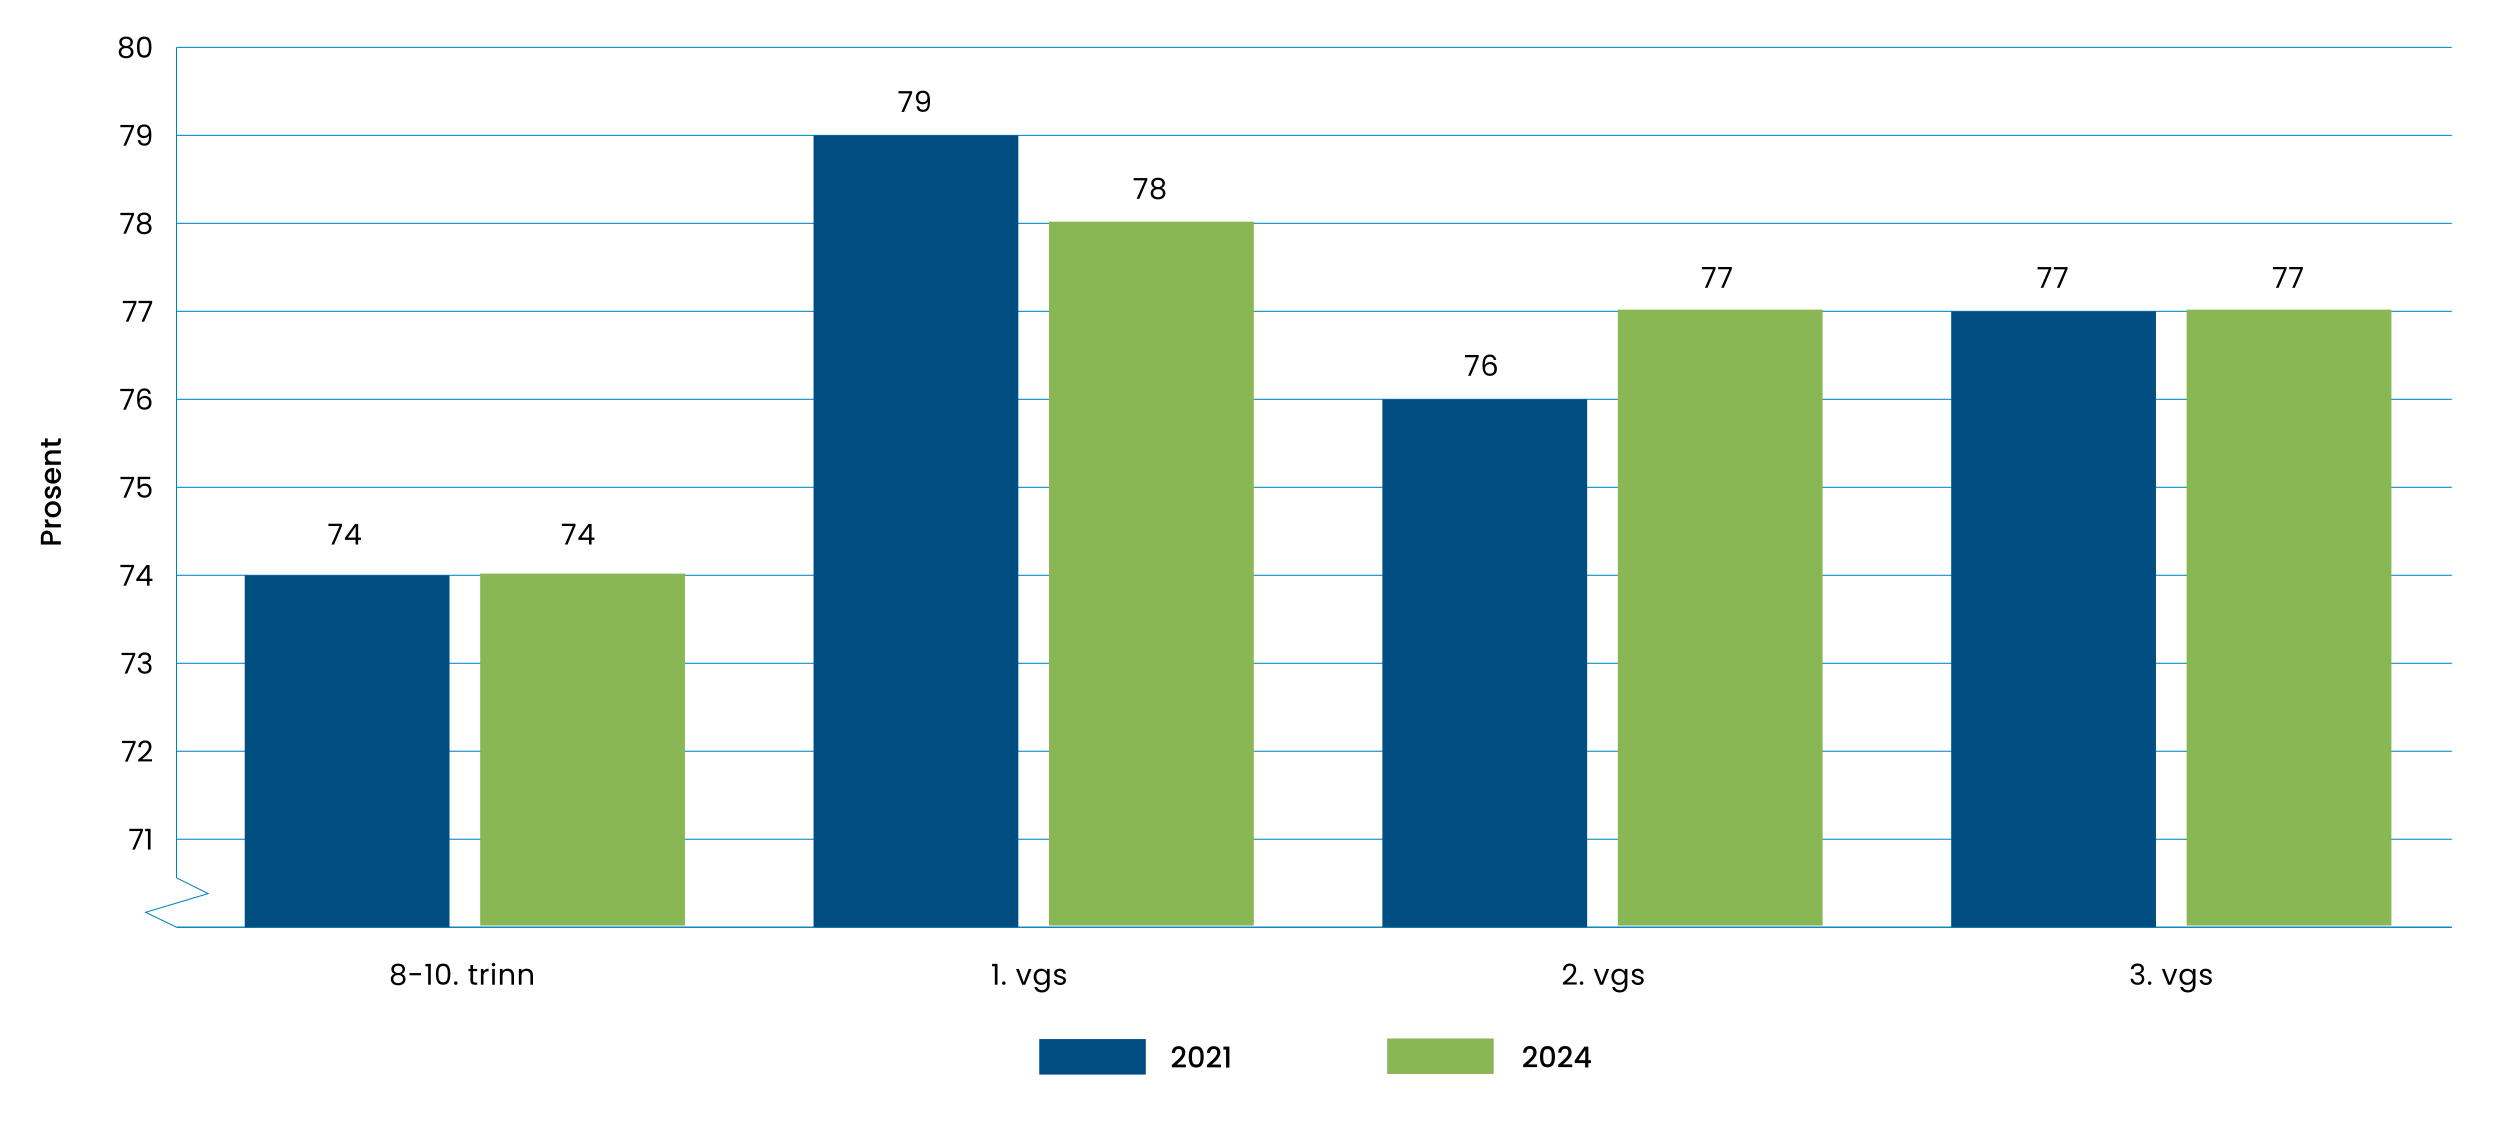 <?xml version="1.0" encoding="UTF-8"?>
<svg id="Layer_1" xmlns="http://www.w3.org/2000/svg" width="1396.67" height="626.51" version="1.1" viewBox="0 0 1396.67 626.51">
  <!-- Generator: Adobe Illustrator 29.8.1, SVG Export Plug-In . SVG Version: 2.1.1 Build 2)  -->
  <defs>
    <style>
      .st0 {
        fill: none;
        stroke: #0083bd;
        stroke-miterlimit: 10;
        stroke-width: .58px;
      }

      .st1 {
        fill: #89b754;
      }

      .st2 {
        fill: #004e81;
      }
    </style>
  </defs>
  <g>
    <path d="M191.1,293.72l-4.47,10.49h-1.48l4.54-10.35h-6.21v-1.26h7.63v1.11Z"/>
    <path d="M192.69,301.62v-1.11l5.65-7.82h1.75v7.66h1.61v1.27h-1.61v2.59h-1.45v-2.59h-5.95ZM198.71,294.22l-4.33,6.13h4.33v-6.13Z"/>
  </g>
  <g>
    <path d="M321.51,293.72l-4.47,10.49h-1.48l4.54-10.35h-6.21v-1.26h7.63v1.11Z"/>
    <path d="M323.1,301.62v-1.11l5.65-7.82h1.75v7.66h1.61v1.27h-1.61v2.59h-1.45v-2.59h-5.95ZM329.12,294.22l-4.33,6.13h4.33v-6.13Z"/>
  </g>
  <g>
    <path d="M640.95,100.59l-4.47,10.49h-1.48l4.54-10.35h-6.21v-1.26h7.63v1.11Z"/>
    <path d="M643.64,104c-.32-.45-.48-1-.48-1.64,0-.58.14-1.1.43-1.57s.72-.84,1.29-1.11c.57-.27,1.27-.41,2.08-.41s1.51.14,2.08.41c.57.27,1.01.64,1.3,1.11s.44.99.44,1.57c0,.62-.17,1.17-.5,1.63-.33.47-.79.81-1.37,1.04.67.2,1.19.56,1.58,1.07.39.51.59,1.12.59,1.84s-.17,1.31-.52,1.83c-.34.52-.83.92-1.46,1.21-.63.28-1.35.43-2.16.43s-1.53-.14-2.15-.43c-.62-.28-1.1-.69-1.44-1.21-.34-.52-.51-1.13-.51-1.83s.19-1.33.58-1.85c.39-.51.91-.87,1.58-1.06-.6-.24-1.06-.58-1.38-1.03ZM645.02,106.23c-.5.37-.76.93-.76,1.67,0,.69.24,1.24.73,1.66.49.42,1.14.63,1.97.63s1.48-.21,1.96-.63c.48-.42.72-.97.72-1.66s-.25-1.27-.74-1.65c-.49-.38-1.14-.57-1.95-.57s-1.44.18-1.95.55ZM648.74,101.02c-.43-.35-1.02-.53-1.77-.53s-1.33.18-1.75.53c-.43.35-.64.86-.64,1.53,0,.6.22,1.08.67,1.45.45.37,1.02.55,1.73.55s1.3-.19,1.75-.56.67-.86.67-1.46c0-.65-.21-1.16-.64-1.51Z"/>
  </g>
  <g>
    <path d="M958.42,150.28l-4.47,10.49h-1.48l4.54-10.35h-6.21v-1.26h7.63v1.11Z"/>
    <path d="M967.53,150.28l-4.47,10.49h-1.48l4.54-10.35h-6.21v-1.26h7.63v1.11Z"/>
  </g>
  <g>
    <path d="M1145.95,150.31l-4.47,10.49h-1.48l4.54-10.35h-6.21v-1.26h7.63v1.11Z"/>
    <path d="M1155.06,150.31l-4.47,10.49h-1.48l4.54-10.35h-6.21v-1.26h7.63v1.11Z"/>
  </g>
  <g>
    <path d="M1277.43,150.28l-4.47,10.49h-1.48l4.54-10.35h-6.21v-1.26h7.63v1.11Z"/>
    <path d="M1286.53,150.28l-4.47,10.49h-1.48l4.54-10.35h-6.21v-1.26h7.63v1.11Z"/>
  </g>
  <g>
    <path d="M826.09,199.46l-4.47,10.49h-1.48l4.54-10.35h-6.21v-1.26h7.63v1.11Z"/>
    <path d="M832.32,199.3c-.95,0-1.67.37-2.14,1.1-.47.74-.7,1.94-.69,3.63.25-.56.66-1,1.23-1.31.57-.32,1.21-.47,1.92-.47,1.1,0,1.99.34,2.65,1.03.66.69.99,1.64.99,2.85,0,.73-.14,1.38-.43,1.96s-.71,1.04-1.29,1.38c-.57.34-1.27.51-2.08.51-1.1,0-1.97-.25-2.59-.74s-1.06-1.17-1.3-2.04c-.25-.87-.37-1.94-.37-3.22,0-3.94,1.37-5.91,4.12-5.91,1.05,0,1.88.28,2.48.85.6.57.96,1.29,1.06,2.16h-1.35c-.24-1.19-.97-1.79-2.21-1.79ZM831.03,203.77c-.41.19-.74.47-.99.85s-.38.84-.38,1.39c0,.82.24,1.48.71,1.99.47.51,1.15.76,2.03.76.75,0,1.35-.23,1.79-.7s.67-1.1.67-1.89c0-.84-.21-1.49-.64-1.97-.43-.48-1.06-.72-1.88-.72-.46,0-.9.09-1.3.28Z"/>
  </g>
  <g>
    <path d="M509.56,52.03l-4.47,10.49h-1.48l4.54-10.35h-6.21v-1.26h7.63v1.11Z"/>
    <path d="M514.14,60.81c.39.33.92.5,1.58.5.89,0,1.55-.35,1.97-1.05s.62-1.87.6-3.52c-.23.48-.6.86-1.13,1.13-.53.27-1.11.41-1.75.41-.72,0-1.36-.15-1.92-.44-.56-.29-1-.73-1.33-1.3-.32-.57-.48-1.25-.48-2.06,0-1.15.33-2.07,1-2.78.67-.7,1.61-1.05,2.83-1.05,1.5,0,2.56.49,3.16,1.46.61.98.91,2.43.91,4.36,0,1.35-.12,2.47-.36,3.35-.24.88-.65,1.55-1.22,2.01-.57.46-1.36.69-2.36.69-1.09,0-1.95-.29-2.56-.88s-.96-1.34-1.05-2.25h1.35c.11.61.36,1.08.75,1.42ZM517.43,56.38c.46-.44.69-1.05.69-1.81,0-.8-.22-1.45-.68-1.95-.45-.49-1.08-.74-1.9-.74-.75,0-1.35.24-1.79.71s-.67,1.09-.67,1.87.22,1.41.66,1.88c.44.47,1.08.71,1.92.71.72,0,1.31-.22,1.77-.67Z"/>
  </g>
  <g>
    <path d="M27.75,296.8c.5.27.91.7,1.23,1.29s.47,1.35.47,2.27v2.03h4.54v1.83h-11.18v-3.86c0-.86.15-1.58.44-2.18.29-.59.69-1.04,1.2-1.33s1.07-.44,1.69-.44c.57,0,1.1.13,1.61.4ZM27.49,298.79c-.32-.34-.76-.52-1.34-.52-1.22,0-1.83.69-1.83,2.08v2.03h3.65v-2.03c0-.7-.16-1.22-.48-1.56Z"/>
    <path d="M25.37,291.74c-.25-.44-.38-.97-.38-1.58h1.9v.47c0,.72.18,1.26.55,1.63.36.37,1,.56,1.9.56h4.67v1.83h-8.87v-1.83h1.29c-.45-.27-.8-.62-1.05-1.07Z"/>
    <path d="M33.57,286.89c-.38.68-.92,1.21-1.61,1.59-.69.39-1.49.58-2.41.58s-1.7-.2-2.4-.6c-.7-.4-1.23-.94-1.61-1.62s-.56-1.45-.56-2.3.19-1.61.56-2.3.91-1.23,1.61-1.62c.7-.4,1.5-.6,2.4-.6s1.7.2,2.4.61c.7.41,1.24.96,1.62,1.67.38.7.57,1.48.57,2.33s-.19,1.59-.57,2.27ZM32.21,283.29c-.23-.41-.56-.75-1.01-1.01-.45-.26-1-.39-1.64-.39s-1.19.12-1.63.37c-.44.25-.78.57-1.01.98-.23.41-.34.85-.34,1.32s.11.91.34,1.31c.23.4.56.72,1.01.96.45.24.99.35,1.63.35.95,0,1.69-.24,2.21-.73.52-.49.78-1.1.78-1.84,0-.47-.11-.91-.34-1.33Z"/>
    <path d="M33.76,276.85c-.25.55-.6.99-1.03,1.31-.43.32-.92.49-1.46.52v-1.9c.38-.03.69-.21.94-.54.25-.33.38-.74.38-1.23s-.1-.91-.3-1.2c-.2-.28-.45-.43-.76-.43-.33,0-.58.16-.74.47-.16.32-.34.82-.53,1.5-.18.67-.36,1.21-.53,1.63-.17.42-.43.78-.79,1.09s-.82.46-1.4.46c-.47,0-.9-.14-1.3-.42s-.7-.68-.93-1.2c-.23-.52-.34-1.12-.34-1.79,0-1.01.25-1.82.76-2.44.51-.62,1.2-.95,2.08-.99v1.83c-.4.03-.71.19-.95.48-.24.29-.35.68-.35,1.17s.09.85.27,1.11c.18.26.42.39.72.39.24,0,.43-.08.6-.26.16-.17.29-.38.38-.63.09-.25.21-.61.35-1.09.17-.64.35-1.17.52-1.58.18-.41.44-.77.78-1.07.34-.3.8-.46,1.37-.47.5,0,.96.14,1.35.42.4.28.71.67.93,1.18.23.51.34,1.11.34,1.79s-.13,1.32-.38,1.87Z"/>
    <path d="M30.25,261.54v6.77c.71-.05,1.28-.32,1.71-.79.43-.47.64-1.05.64-1.74,0-.99-.41-1.68-1.24-2.09v-1.98c.81.27,1.48.75,2,1.46.52.7.78,1.57.78,2.61,0,.85-.19,1.61-.57,2.28-.38.67-.92,1.2-1.61,1.58-.69.38-1.49.57-2.41.57s-1.71-.18-2.41-.55-1.23-.89-1.6-1.56c-.38-.67-.56-1.44-.56-2.31s.18-1.58.55-2.24.88-1.16,1.54-1.53c.66-.37,1.42-.55,2.28-.55.33,0,.63.02.9.06ZM28.77,263.39c-.68.01-1.22.25-1.62.72s-.61,1.06-.61,1.75c0,.63.2,1.17.6,1.62.4.45.95.72,1.63.8v-4.91Z"/>
    <path d="M25.42,253.33c.29-.55.72-.98,1.29-1.29.57-.31,1.26-.47,2.06-.47h5.23v1.82h-4.96c-.79,0-1.4.2-1.83.6-.42.4-.64.94-.64,1.62s.21,1.23.64,1.63c.42.4,1.03.6,1.83.6h4.96v1.83h-8.87v-1.83h1.01c-.36-.3-.65-.68-.85-1.15-.2-.47-.31-.96-.31-1.49,0-.7.15-1.32.43-1.88Z"/>
    <path d="M26.63,247.09h4.91c.33,0,.57-.08.72-.23.14-.16.22-.42.22-.8v-1.13h1.53v1.45c0,.83-.19,1.46-.58,1.9-.39.44-1.01.66-1.88.66h-4.91v1.05h-1.5v-1.05h-2.2v-1.85h2.2v-2.16h1.5v2.16Z"/>
  </g>
  <line class="st0" x1="98.6" y1="518.02" x2="1369.72" y2="518.02"/>
  <g>
    <path d="M79.85,464.15l-4.47,10.49h-1.48l4.54-10.35h-6.21v-1.26h7.63v1.11Z"/>
    <path d="M81.09,464.35v-1.34h3.02v11.63h-1.48v-10.3h-1.54Z"/>
  </g>
  <g>
    <path d="M75.75,415l-4.47,10.49h-1.48l4.54-10.35h-6.21v-1.26h7.63v1.11Z"/>
    <path d="M80.4,421.62c.77-.7,1.42-1.44,1.96-2.2.53-.77.8-1.52.8-2.26,0-.7-.17-1.25-.51-1.65s-.88-.6-1.63-.6-1.3.23-1.7.68-.62,1.06-.65,1.83h-1.42c.04-1.2.41-2.13,1.09-2.78s1.57-.98,2.66-.98,1.98.31,2.63.92c.65.61.97,1.45.97,2.53,0,.89-.27,1.76-.8,2.6-.53.84-1.13,1.58-1.81,2.22-.68.64-1.54,1.38-2.59,2.23h5.54v1.22h-7.74v-1.05c1.36-1.09,2.43-1.99,3.2-2.7Z"/>
  </g>
  <g>
    <path d="M75.53,365.84l-4.47,10.49h-1.48l4.54-10.35h-6.21v-1.26h7.63v1.11Z"/>
    <path d="M78.26,365.31c.69-.56,1.58-.84,2.67-.84.73,0,1.36.13,1.89.39.53.26.93.62,1.21,1.07.27.45.41.96.41,1.53,0,.67-.19,1.24-.57,1.72-.38.48-.88.79-1.49.93v.08c.7.17,1.25.51,1.66,1.01.41.5.61,1.16.61,1.98,0,.61-.14,1.16-.42,1.65s-.7.87-1.25,1.15-1.23.42-2.01.42c-1.14,0-2.07-.3-2.8-.89s-1.14-1.44-1.22-2.53h1.42c.07.64.34,1.17.79,1.58.45.41,1.05.61,1.8.61s1.32-.2,1.71-.59c.39-.39.59-.9.59-1.52,0-.8-.27-1.38-.8-1.74-.54-.35-1.35-.53-2.43-.53h-.37v-1.22h.39c.99-.01,1.73-.17,2.24-.49s.76-.81.76-1.47c0-.57-.19-1.02-.56-1.37-.37-.34-.9-.51-1.58-.51s-1.2.17-1.61.51c-.41.34-.65.8-.72,1.38h-1.43c.08-.99.46-1.76,1.14-2.32Z"/>
  </g>
  <g>
    <path d="M74.88,316.69l-4.47,10.49h-1.48l4.54-10.35h-6.21v-1.26h7.63v1.11Z"/>
    <path d="M76.15,324.59v-1.11l5.65-7.82h1.75v7.66h1.61v1.27h-1.61v2.59h-1.45v-2.59h-5.95ZM82.17,317.19l-4.33,6.13h4.33v-6.13Z"/>
  </g>
  <g>
    <path d="M74.9,267.53l-4.47,10.49h-1.48l4.54-10.35h-6.21v-1.26h7.63v1.11Z"/>
    <path d="M83.94,267.66h-5.65v3.67c.25-.34.61-.62,1.09-.84.48-.22,1-.33,1.56-.33.89,0,1.61.18,2.17.55.56.37.96.85,1.2,1.43s.36,1.2.36,1.86c0,.77-.14,1.46-.43,2.08-.29.61-.73,1.09-1.33,1.45-.6.35-1.33.53-2.21.53-1.13,0-2.04-.29-2.74-.87s-1.12-1.35-1.27-2.32h1.43c.14.61.43,1.09.89,1.43.45.34,1.02.51,1.71.51.85,0,1.49-.25,1.91-.76.43-.51.64-1.18.64-2.02s-.21-1.48-.64-1.94c-.43-.46-1.06-.68-1.9-.68-.57,0-1.06.14-1.49.41-.42.27-.73.65-.93,1.12h-1.38v-6.56h7v1.29Z"/>
  </g>
  <g>
    <path d="M74.79,218.37l-4.47,10.49h-1.48l4.54-10.35h-6.21v-1.26h7.63v1.11Z"/>
    <path d="M80.69,218.21c-.96,0-1.67.37-2.14,1.1-.47.74-.7,1.94-.69,3.63.25-.56.66-1,1.23-1.31.57-.32,1.21-.47,1.92-.47,1.1,0,1.99.34,2.65,1.03.66.69.99,1.64.99,2.85,0,.73-.14,1.38-.43,1.96s-.71,1.04-1.29,1.38c-.57.34-1.27.51-2.08.51-1.1,0-1.97-.25-2.59-.74-.62-.49-1.06-1.17-1.3-2.04-.25-.87-.37-1.94-.37-3.22,0-3.94,1.37-5.91,4.12-5.91,1.05,0,1.88.28,2.48.85.6.57.95,1.29,1.06,2.16h-1.35c-.24-1.19-.97-1.79-2.2-1.79ZM79.4,222.68c-.41.19-.74.47-.99.85-.25.38-.38.84-.38,1.39,0,.82.24,1.48.71,1.99.47.51,1.15.76,2.03.76.75,0,1.35-.23,1.79-.7.44-.47.67-1.1.67-1.89,0-.84-.21-1.49-.64-1.97s-1.06-.72-1.88-.72c-.46,0-.9.09-1.3.28Z"/>
  </g>
  <g>
    <path d="M76.22,169.22l-4.47,10.49h-1.48l4.54-10.35h-6.21v-1.26h7.63v1.11Z"/>
    <path d="M85,169.22l-4.47,10.49h-1.48l4.54-10.35h-6.21v-1.26h7.63v1.11Z"/>
  </g>
  <g>
    <path d="M74.85,120.06l-4.47,10.49h-1.48l4.54-10.35h-6.21v-1.26h7.63v1.11Z"/>
    <path d="M77.22,123.47c-.32-.45-.48-1-.48-1.64,0-.58.15-1.1.43-1.57s.72-.84,1.3-1.11c.57-.27,1.27-.41,2.08-.41s1.51.14,2.08.41c.57.27,1.01.64,1.3,1.11.29.47.44.99.44,1.57,0,.62-.17,1.17-.5,1.63-.33.47-.79.81-1.37,1.04.66.2,1.19.56,1.58,1.07.39.51.59,1.12.59,1.84s-.17,1.31-.51,1.83c-.34.52-.83.92-1.46,1.21-.63.28-1.35.43-2.16.43s-1.53-.14-2.15-.43c-.62-.28-1.1-.69-1.44-1.21-.34-.52-.52-1.13-.52-1.83s.19-1.33.58-1.85c.39-.51.91-.87,1.58-1.06-.6-.24-1.06-.58-1.38-1.03ZM78.6,125.7c-.5.37-.76.93-.76,1.67,0,.69.24,1.24.73,1.66.49.42,1.15.63,1.97.63s1.48-.21,1.96-.63c.48-.42.72-.97.72-1.66s-.25-1.27-.74-1.65c-.49-.38-1.14-.57-1.95-.57s-1.44.18-1.95.55ZM82.32,120.5c-.43-.35-1.02-.53-1.77-.53s-1.32.18-1.75.53c-.43.35-.64.86-.64,1.53,0,.6.22,1.08.67,1.45.44.37,1.02.55,1.73.55s1.3-.19,1.75-.56c.44-.37.67-.86.67-1.46,0-.65-.21-1.16-.64-1.51Z"/>
  </g>
  <g>
    <path d="M74.87,70.91l-4.47,10.49h-1.48l4.54-10.35h-6.21v-1.26h7.63v1.11Z"/>
    <path d="M79.12,79.69c.39.33.92.5,1.58.5.89,0,1.55-.35,1.97-1.05.42-.7.62-1.87.6-3.52-.23.48-.6.86-1.13,1.13-.53.27-1.11.41-1.75.41-.72,0-1.36-.15-1.92-.44-.56-.29-1.01-.73-1.33-1.3-.32-.57-.48-1.25-.48-2.06,0-1.15.33-2.07,1-2.78.67-.7,1.61-1.05,2.83-1.05,1.5,0,2.56.49,3.16,1.46.61.98.91,2.43.91,4.36,0,1.35-.12,2.47-.36,3.35-.24.88-.65,1.55-1.22,2.01-.57.46-1.36.69-2.36.69-1.09,0-1.95-.29-2.56-.88-.61-.59-.96-1.34-1.05-2.25h1.35c.11.61.36,1.08.75,1.42ZM82.41,75.26c.46-.44.69-1.05.69-1.81,0-.8-.23-1.45-.68-1.95-.45-.49-1.08-.74-1.9-.74-.75,0-1.35.24-1.79.71-.45.47-.67,1.09-.67,1.87s.22,1.41.66,1.88c.44.47,1.08.71,1.91.71.72,0,1.31-.22,1.77-.67Z"/>
  </g>
  <g>
    <path d="M67.11,25.16c-.32-.45-.48-1-.48-1.64,0-.58.15-1.1.43-1.57.29-.47.72-.84,1.3-1.11.57-.27,1.27-.41,2.08-.41s1.51.14,2.08.41c.57.27,1.01.64,1.3,1.11.29.47.44.99.44,1.57,0,.62-.17,1.17-.5,1.63-.33.47-.79.81-1.37,1.04.66.2,1.19.56,1.58,1.07.39.51.59,1.12.59,1.84s-.17,1.31-.51,1.83c-.34.52-.83.92-1.46,1.21-.63.28-1.35.43-2.16.43s-1.53-.14-2.15-.43c-.62-.28-1.1-.69-1.44-1.21-.34-.52-.52-1.13-.52-1.83s.19-1.34.58-1.85c.39-.52.91-.87,1.58-1.06-.6-.24-1.06-.58-1.38-1.03ZM68.49,27.39c-.5.37-.76.92-.76,1.67,0,.69.24,1.24.73,1.66.49.42,1.15.63,1.97.63s1.48-.21,1.96-.63c.48-.42.72-.97.72-1.66s-.25-1.27-.74-1.65c-.49-.38-1.14-.57-1.95-.57s-1.44.19-1.95.56ZM72.21,22.18c-.43-.35-1.02-.53-1.77-.53s-1.32.18-1.75.53-.64.86-.64,1.53c0,.6.22,1.08.67,1.45.44.36,1.02.55,1.73.55s1.3-.19,1.75-.56c.44-.37.67-.86.67-1.46,0-.65-.21-1.16-.64-1.51Z"/>
    <path d="M77.42,21.98c.6-1.03,1.65-1.55,3.15-1.55s2.54.52,3.14,1.55c.6,1.04.9,2.48.9,4.32s-.3,3.34-.9,4.38-1.65,1.56-3.14,1.56-2.55-.52-3.15-1.56c-.6-1.04-.9-2.5-.9-4.38s.3-3.28.9-4.32ZM82.98,23.93c-.12-.65-.38-1.17-.76-1.57s-.93-.6-1.65-.6-1.28.2-1.67.6c-.38.4-.63.92-.76,1.57-.12.65-.19,1.44-.19,2.37s.06,1.78.19,2.43c.12.65.38,1.18.76,1.58.38.4.94.6,1.67.6s1.27-.2,1.65-.6.63-.92.76-1.58c.12-.65.19-1.46.19-2.43s-.06-1.72-.19-2.37Z"/>
  </g>
  <line class="st0" x1="98.6" y1="490.43" x2="98.6" y2="26.46"/>
  <line class="st0" x1="98.6" y1="518.02" x2="1369.72" y2="518.02"/>
  <line class="st0" x1="98.6" y1="468.86" x2="1369.72" y2="468.86"/>
  <line class="st0" x1="98.6" y1="419.7" x2="1369.72" y2="419.7"/>
  <line class="st0" x1="98.6" y1="370.55" x2="1369.72" y2="370.55"/>
  <line class="st0" x1="98.6" y1="321.39" x2="1369.72" y2="321.39"/>
  <line class="st0" x1="98.6" y1="272.24" x2="1369.72" y2="272.24"/>
  <line class="st0" x1="98.6" y1="223.08" x2="1369.72" y2="223.08"/>
  <line class="st0" x1="98.6" y1="173.93" x2="1369.72" y2="173.93"/>
  <line class="st0" x1="98.6" y1="124.77" x2="1369.72" y2="124.77"/>
  <line class="st0" x1="98.6" y1="75.62" x2="1369.72" y2="75.62"/>
  <line class="st0" x1="98.6" y1="26.46" x2="1369.72" y2="26.46"/>
  <rect class="st1" x="268.26" y="320.46" width="114.4" height="196.62"/>
  <rect class="st1" x="586.05" y="123.84" width="114.4" height="393.25"/>
  <rect class="st1" x="903.83" y="172.99" width="114.4" height="344.09"/>
  <rect class="st1" x="1221.61" y="172.99" width="114.4" height="344.09"/>
  <rect class="st2" x="136.73" y="321.39" width="114.4" height="196.62"/>
  <rect class="st2" x="454.51" y="75.62" width="114.4" height="442.4"/>
  <rect class="st2" x="772.29" y="223.08" width="114.4" height="294.93"/>
  <rect class="st2" x="1090.07" y="173.93" width="114.4" height="344.09"/>
  <rect class="st1" x="774.96" y="580.16" width="59.52" height="19.84"/>
  <rect class="st2" x="580.6" y="580.49" width="59.52" height="19.84"/>
  <g>
    <path d="M852.08,593.84c1.03-.89,1.84-1.62,2.44-2.2.59-.57,1.09-1.17,1.49-1.79.4-.62.6-1.24.6-1.87s-.15-1.15-.46-1.51-.79-.55-1.44-.55-1.12.2-1.47.6c-.35.4-.53.94-.56,1.62h-1.77c.03-1.22.4-2.16,1.1-2.81.7-.65,1.6-.97,2.68-.97,1.17,0,2.08.32,2.74.97.66.64.99,1.5.99,2.57,0,.77-.2,1.52-.59,2.23-.39.71-.86,1.35-1.4,1.92-.54.56-1.23,1.21-2.07,1.96l-.72.64h5.1v1.53h-7.82v-1.33l1.16-1Z"/>
    <path d="M861.29,585.96c.63-1.05,1.71-1.57,3.24-1.57s2.61.52,3.24,1.57c.63,1.05.94,2.5.94,4.35s-.31,3.34-.94,4.4c-.63,1.06-1.71,1.58-3.24,1.58s-2.62-.53-3.24-1.58c-.63-1.06-.94-2.52-.94-4.4s.31-3.31.94-4.35ZM866.74,588.11c-.11-.6-.34-1.09-.68-1.47-.34-.38-.85-.57-1.53-.57s-1.19.19-1.53.57c-.34.38-.57.87-.68,1.47-.11.6-.17,1.34-.17,2.21s.05,1.66.16,2.27c.11.61.33,1.1.68,1.48.35.38.86.56,1.54.56s1.19-.19,1.54-.56c.35-.38.58-.87.68-1.48s.16-1.37.16-2.27-.06-1.6-.17-2.21Z"/>
    <path d="M871.68,593.84c1.03-.89,1.84-1.62,2.44-2.2.59-.57,1.09-1.17,1.49-1.79.4-.62.6-1.24.6-1.87s-.15-1.15-.46-1.51-.79-.55-1.44-.55-1.12.2-1.47.6c-.35.4-.53.94-.56,1.62h-1.77c.03-1.22.4-2.16,1.1-2.81.7-.65,1.6-.97,2.68-.97,1.17,0,2.08.32,2.74.97.66.64.99,1.5.99,2.57,0,.77-.2,1.52-.59,2.23-.39.71-.86,1.35-1.4,1.92-.54.56-1.23,1.21-2.07,1.96l-.72.64h5.1v1.53h-7.82v-1.33l1.16-1Z"/>
    <path d="M879.72,593.89v-1.38l5.41-7.76h2.22v7.55h1.5v1.59h-1.5v2.45h-1.8v-2.45h-5.82ZM885.63,586.61l-3.8,5.68h3.8v-5.68Z"/>
  </g>
  <g>
    <path d="M655.84,593.93c1.03-.89,1.84-1.62,2.44-2.2.59-.57,1.09-1.17,1.49-1.79.4-.62.6-1.24.6-1.87s-.15-1.15-.46-1.51-.79-.55-1.44-.55-1.12.2-1.47.6c-.35.4-.53.94-.56,1.62h-1.77c.03-1.22.4-2.16,1.1-2.81.7-.65,1.6-.97,2.68-.97,1.17,0,2.08.32,2.74.97.66.64.99,1.5.99,2.57,0,.77-.2,1.52-.59,2.23-.39.71-.86,1.35-1.4,1.92-.54.56-1.23,1.21-2.07,1.96l-.72.64h5.1v1.53h-7.82v-1.33l1.16-1Z"/>
    <path d="M665.05,586.06c.63-1.05,1.71-1.57,3.24-1.57s2.61.52,3.24,1.57c.63,1.05.94,2.5.94,4.35s-.31,3.34-.94,4.4c-.63,1.06-1.71,1.58-3.24,1.58s-2.62-.53-3.24-1.58c-.63-1.06-.94-2.52-.94-4.4s.31-3.31.94-4.35ZM670.51,588.2c-.11-.6-.34-1.09-.68-1.47-.34-.38-.85-.57-1.53-.57s-1.19.19-1.53.57c-.34.38-.57.87-.68,1.47-.11.6-.17,1.34-.17,2.21s.05,1.66.16,2.27c.11.61.33,1.1.68,1.48.35.38.86.56,1.54.56s1.19-.19,1.54-.56c.35-.38.58-.87.68-1.48s.16-1.37.16-2.27-.06-1.6-.17-2.21Z"/>
    <path d="M675.44,593.93c1.03-.89,1.84-1.62,2.44-2.2.59-.57,1.09-1.17,1.49-1.79.4-.62.6-1.24.6-1.87s-.15-1.15-.46-1.51-.79-.55-1.44-.55-1.12.2-1.47.6c-.35.4-.53.94-.56,1.62h-1.77c.03-1.22.4-2.16,1.1-2.81.7-.65,1.6-.97,2.68-.97,1.17,0,2.08.32,2.74.97.66.64.99,1.5.99,2.57,0,.77-.2,1.52-.59,2.23-.39.71-.86,1.35-1.4,1.92-.54.56-1.23,1.21-2.07,1.96l-.72.64h5.1v1.53h-7.82v-1.33l1.16-1Z"/>
    <path d="M683.47,586.37v-1.67h3.35v11.73h-1.85v-10.06h-1.5Z"/>
  </g>
  <g>
    <path d="M219.11,543.06c-.32-.45-.48-1-.48-1.64,0-.58.15-1.1.43-1.57s.72-.84,1.3-1.11c.57-.27,1.27-.41,2.08-.41s1.51.14,2.08.41c.57.27,1.01.64,1.3,1.11.29.47.44.99.44,1.57,0,.62-.17,1.17-.5,1.63-.33.47-.79.81-1.37,1.04.66.2,1.19.56,1.58,1.07.39.51.59,1.12.59,1.84s-.17,1.31-.51,1.83c-.34.52-.83.92-1.46,1.21-.63.28-1.35.43-2.16.43s-1.53-.14-2.15-.43c-.62-.28-1.1-.69-1.44-1.21-.34-.52-.52-1.13-.52-1.83s.19-1.33.58-1.85c.39-.51.91-.87,1.58-1.06-.6-.24-1.06-.58-1.38-1.03ZM220.5,545.28c-.5.37-.76.93-.76,1.67,0,.69.24,1.24.73,1.66.49.42,1.15.63,1.97.63s1.48-.21,1.96-.63c.48-.42.72-.97.72-1.66s-.25-1.27-.74-1.65c-.49-.38-1.14-.57-1.95-.57s-1.44.18-1.95.55ZM224.21,540.08c-.43-.35-1.02-.53-1.77-.53s-1.32.18-1.75.53c-.43.35-.64.86-.64,1.53,0,.6.22,1.08.67,1.45.44.37,1.02.55,1.73.55s1.3-.19,1.75-.56c.44-.37.67-.86.67-1.46,0-.65-.21-1.16-.64-1.51Z"/>
    <path d="M235.2,543.62v1.24h-6.42v-1.24h6.42Z"/>
    <path d="M237.65,539.84v-1.34h3.02v11.63h-1.48v-10.3h-1.54Z"/>
    <path d="M244.41,539.88c.6-1.04,1.65-1.55,3.15-1.55s2.54.52,3.14,1.55.9,2.48.9,4.32-.3,3.34-.9,4.38c-.6,1.04-1.65,1.56-3.14,1.56s-2.55-.52-3.15-1.56c-.6-1.04-.9-2.5-.9-4.38s.3-3.29.9-4.32ZM249.97,541.82c-.12-.65-.38-1.17-.76-1.57-.38-.4-.93-.59-1.65-.59s-1.28.2-1.67.59c-.38.4-.63.92-.76,1.57-.12.65-.19,1.44-.19,2.37s.06,1.78.19,2.43c.12.65.38,1.18.76,1.58.38.4.94.59,1.67.59s1.27-.2,1.65-.59.63-.92.76-1.58c.12-.65.19-1.46.19-2.43s-.06-1.72-.19-2.37Z"/>
    <path d="M253.93,549.94c-.19-.19-.29-.43-.29-.71s.1-.51.29-.71c.19-.19.43-.29.71-.29s.5.1.68.29c.19.19.28.43.28.71s-.09.52-.28.71c-.19.19-.42.29-.68.29s-.51-.1-.71-.29Z"/>
    <path d="M264.28,542.52v5.2c0,.43.09.73.27.91.18.18.5.27.95.27h1.08v1.24h-1.32c-.81,0-1.43-.19-1.83-.56-.41-.38-.61-.99-.61-1.85v-5.2h-1.14v-1.21h1.14v-2.22h1.46v2.22h2.3v1.21h-2.3Z"/>
    <path d="M271.22,541.57c.48-.28,1.06-.42,1.75-.42v1.51h-.39c-1.64,0-2.46.89-2.46,2.67v4.79h-1.46v-8.82h1.46v1.43c.26-.5.62-.9,1.1-1.17Z"/>
    <path d="M275.03,539.6c-.19-.19-.29-.43-.29-.71s.1-.51.29-.71c.19-.19.43-.29.71-.29s.5.1.68.29c.19.19.28.43.28.71s-.09.51-.28.71c-.19.19-.42.29-.68.29s-.51-.1-.71-.29ZM276.44,541.32v8.82h-1.46v-8.82h1.46Z"/>
    <path d="M286.16,542.13c.67.65,1,1.58,1,2.81v5.2h-1.45v-4.99c0-.88-.22-1.55-.66-2.02-.44-.47-1.04-.7-1.8-.7s-1.39.24-1.84.72c-.46.48-.68,1.19-.68,2.11v4.88h-1.46v-8.82h1.46v1.25c.29-.45.68-.8,1.18-1.05.5-.25,1.05-.37,1.65-.37,1.07,0,1.94.32,2.61.97Z"/>
    <path d="M296.76,542.13c.67.65,1,1.58,1,2.81v5.2h-1.45v-4.99c0-.88-.22-1.55-.66-2.02-.44-.47-1.04-.7-1.8-.7s-1.39.24-1.84.72c-.46.48-.68,1.19-.68,2.11v4.88h-1.46v-8.82h1.46v1.25c.29-.45.68-.8,1.18-1.05.5-.25,1.05-.37,1.65-.37,1.07,0,1.94.32,2.61.97Z"/>
  </g>
  <g>
    <path d="M554.24,539.84v-1.34h3.03v11.63h-1.48v-10.3h-1.54Z"/>
    <path d="M560.1,549.94c-.19-.19-.29-.43-.29-.71s.1-.51.29-.71.43-.29.71-.29.5.1.68.29c.19.19.28.43.28.71s-.09.52-.28.71c-.19.19-.42.29-.68.29s-.52-.1-.71-.29Z"/>
    <path d="M571.94,548.78l2.74-7.47h1.56l-3.46,8.82h-1.71l-3.46-8.82h1.58l2.75,7.47Z"/>
    <path d="M583.65,541.67c.57.33,1,.75,1.28,1.25v-1.61h1.48v9.01c0,.8-.17,1.52-.51,2.15-.34.63-.83,1.12-1.47,1.47-.64.35-1.38.53-2.23.53-1.16,0-2.12-.27-2.9-.82-.77-.55-1.23-1.29-1.37-2.24h1.45c.16.54.49.97,1,1.29.5.33,1.11.49,1.82.49.8,0,1.46-.25,1.97-.76.51-.5.76-1.21.76-2.12v-1.85c-.29.51-.72.94-1.29,1.29-.57.34-1.23.51-2,.51s-1.49-.19-2.13-.58c-.64-.39-1.14-.93-1.5-1.62-.37-.7-.55-1.49-.55-2.38s.18-1.69.55-2.37c.36-.68.87-1.21,1.5-1.58.64-.38,1.35-.56,2.13-.56s1.43.17,2,.5ZM584.53,543.97c-.27-.49-.63-.87-1.09-1.13-.46-.26-.96-.39-1.5-.39s-1.05.13-1.5.39c-.45.26-.81.63-1.08,1.13-.27.49-.4,1.07-.4,1.74s.13,1.26.4,1.76c.27.5.63.88,1.08,1.14.45.26.95.39,1.5.39s1.05-.13,1.5-.39c.46-.26.82-.64,1.09-1.14.27-.5.4-1.08.4-1.75s-.13-1.24-.4-1.74Z"/>
    <path d="M590.51,549.93c-.54-.23-.96-.55-1.27-.97-.31-.41-.48-.89-.52-1.42h1.51c.04.44.25.8.62,1.08.37.28.85.42,1.46.42.56,0,1-.12,1.32-.37.32-.25.48-.56.48-.93s-.17-.67-.51-.86c-.34-.19-.88-.37-1.59-.55-.66-.17-1.19-.35-1.6-.52-.41-.18-.77-.44-1.06-.79s-.44-.81-.44-1.38c0-.45.13-.86.4-1.24.27-.38.65-.67,1.14-.89.49-.22,1.06-.33,1.69-.33.98,0,1.76.25,2.37.74.6.49.92,1.17.97,2.03h-1.46c-.03-.46-.22-.83-.56-1.11-.34-.28-.79-.42-1.36-.42-.53,0-.94.11-1.25.34-.31.23-.47.52-.47.88,0,.29.09.53.28.72s.42.34.71.45.68.24,1.18.38c.63.17,1.15.34,1.54.51.4.17.74.42,1.02.75.28.33.43.77.44,1.3,0,.48-.13.92-.4,1.3-.27.39-.65.69-1.13.91s-1.05.33-1.68.33c-.68,0-1.28-.12-1.82-.35Z"/>
  </g>
  <g>
    <path d="M876.34,546.27c.77-.7,1.42-1.44,1.96-2.2.53-.77.8-1.52.8-2.26,0-.7-.17-1.25-.51-1.65s-.88-.6-1.63-.6-1.29.23-1.7.68-.62,1.06-.65,1.83h-1.42c.04-1.2.41-2.13,1.09-2.78s1.57-.98,2.66-.98,1.98.31,2.63.92c.65.61.97,1.45.97,2.53,0,.89-.27,1.76-.8,2.6-.53.84-1.13,1.58-1.81,2.22-.68.64-1.54,1.38-2.59,2.23h5.54v1.22h-7.74v-1.05c1.36-1.09,2.43-1.99,3.2-2.7Z"/>
    <path d="M882.87,549.94c-.19-.19-.29-.43-.29-.71s.1-.51.29-.71.43-.29.71-.29.5.1.68.29c.19.19.28.43.28.71s-.09.52-.28.71c-.19.19-.42.29-.68.29s-.52-.1-.71-.29Z"/>
    <path d="M894.72,548.78l2.74-7.47h1.56l-3.46,8.82h-1.71l-3.46-8.82h1.58l2.75,7.47Z"/>
    <path d="M906.42,541.67c.57.33,1,.75,1.28,1.25v-1.61h1.48v9.01c0,.8-.17,1.52-.51,2.15-.34.63-.83,1.12-1.47,1.47-.64.35-1.38.53-2.23.53-1.16,0-2.12-.27-2.9-.82-.77-.55-1.23-1.29-1.37-2.24h1.45c.16.54.49.97,1,1.29.5.33,1.11.49,1.82.49.8,0,1.46-.25,1.97-.76.51-.5.76-1.21.76-2.12v-1.85c-.29.51-.72.94-1.29,1.29-.57.34-1.23.51-2,.51s-1.49-.19-2.13-.58c-.64-.39-1.14-.93-1.5-1.62-.37-.7-.55-1.49-.55-2.38s.18-1.69.55-2.37c.36-.68.87-1.21,1.5-1.58.64-.38,1.35-.56,2.13-.56s1.43.17,2,.5ZM907.3,543.97c-.27-.49-.63-.87-1.09-1.13-.46-.26-.96-.39-1.5-.39s-1.05.13-1.5.39c-.45.26-.81.63-1.08,1.13-.27.49-.4,1.07-.4,1.74s.13,1.26.4,1.76c.27.5.63.88,1.08,1.14.45.26.95.39,1.5.39s1.05-.13,1.5-.39c.46-.26.82-.64,1.09-1.14.27-.5.4-1.08.4-1.75s-.13-1.24-.4-1.74Z"/>
    <path d="M913.28,549.93c-.54-.23-.96-.55-1.27-.97-.31-.41-.48-.89-.52-1.42h1.51c.04.44.25.8.62,1.08.37.28.85.42,1.46.42.56,0,1-.12,1.32-.37.32-.25.48-.56.48-.93s-.17-.67-.51-.86c-.34-.19-.88-.37-1.59-.55-.66-.17-1.19-.35-1.6-.52-.41-.18-.77-.44-1.06-.79s-.44-.81-.44-1.38c0-.45.13-.86.4-1.24.27-.38.65-.67,1.14-.89.49-.22,1.06-.33,1.69-.33.98,0,1.76.25,2.37.74.6.49.92,1.17.97,2.03h-1.46c-.03-.46-.22-.83-.56-1.11-.34-.28-.79-.42-1.36-.42-.53,0-.94.11-1.25.34-.31.23-.47.52-.47.88,0,.29.09.53.28.72s.42.34.71.45.68.24,1.18.38c.63.17,1.15.34,1.54.51.4.17.74.42,1.02.75.28.33.43.77.44,1.3,0,.48-.13.92-.4,1.3-.27.39-.65.69-1.13.91s-1.05.33-1.68.33c-.68,0-1.28-.12-1.82-.35Z"/>
  </g>
  <g>
    <path d="M1191.55,539.11c.69-.56,1.58-.84,2.67-.84.73,0,1.36.13,1.89.39.53.26.93.62,1.21,1.07s.41.96.41,1.53c0,.67-.19,1.24-.57,1.72-.38.48-.88.79-1.49.93v.08c.7.17,1.25.51,1.66,1.01.41.5.61,1.16.61,1.98,0,.61-.14,1.16-.42,1.65s-.7.87-1.25,1.15-1.23.42-2.01.42c-1.14,0-2.07-.3-2.8-.89-.73-.6-1.14-1.44-1.22-2.53h1.42c.08.64.34,1.17.79,1.58.45.41,1.05.61,1.8.61s1.32-.2,1.71-.59.59-.9.59-1.52c0-.8-.27-1.38-.8-1.74-.54-.35-1.35-.53-2.43-.53h-.37v-1.22h.39c.99-.01,1.73-.17,2.24-.49s.76-.81.76-1.47c0-.57-.18-1.02-.55-1.37-.37-.34-.9-.51-1.58-.51s-1.2.17-1.61.51c-.41.34-.65.8-.72,1.38h-1.43c.07-.99.46-1.76,1.14-2.32Z"/>
    <path d="M1200.24,549.94c-.19-.19-.29-.43-.29-.71s.1-.51.29-.71.43-.29.71-.29.5.1.68.29c.19.19.28.43.28.71s-.09.52-.28.71c-.19.19-.42.29-.68.29s-.52-.1-.71-.29Z"/>
    <path d="M1212.08,548.78l2.74-7.47h1.56l-3.46,8.82h-1.71l-3.46-8.82h1.58l2.75,7.47Z"/>
    <path d="M1223.79,541.67c.57.33,1,.75,1.28,1.25v-1.61h1.48v9.01c0,.8-.17,1.52-.51,2.15-.34.63-.83,1.12-1.47,1.47-.64.35-1.38.53-2.23.53-1.16,0-2.12-.27-2.9-.82-.77-.55-1.23-1.29-1.37-2.24h1.45c.16.54.49.97,1,1.29.5.33,1.11.49,1.82.49.8,0,1.46-.25,1.97-.76.51-.5.76-1.21.76-2.12v-1.85c-.29.51-.72.94-1.29,1.29-.57.34-1.23.51-2,.51s-1.49-.19-2.13-.58c-.64-.39-1.14-.93-1.5-1.62-.37-.7-.55-1.49-.55-2.38s.18-1.69.55-2.37c.36-.68.87-1.21,1.5-1.58.64-.38,1.35-.56,2.13-.56s1.43.17,2,.5ZM1224.67,543.97c-.27-.49-.63-.87-1.09-1.13-.46-.26-.96-.39-1.5-.39s-1.05.13-1.5.39c-.45.26-.81.63-1.08,1.13-.27.49-.4,1.07-.4,1.74s.13,1.26.4,1.76c.27.5.63.88,1.08,1.14.45.26.95.39,1.5.39s1.05-.13,1.5-.39c.46-.26.82-.64,1.09-1.14.27-.5.4-1.08.4-1.75s-.13-1.24-.4-1.74Z"/>
    <path d="M1230.65,549.93c-.54-.23-.96-.55-1.27-.97-.31-.41-.48-.89-.52-1.42h1.51c.04.44.25.8.62,1.08.37.28.85.42,1.46.42.56,0,1-.12,1.32-.37.32-.25.48-.56.48-.93s-.17-.67-.51-.86c-.34-.19-.88-.37-1.59-.55-.66-.17-1.19-.35-1.6-.52-.41-.18-.77-.44-1.06-.79s-.44-.81-.44-1.38c0-.45.13-.86.4-1.24.27-.38.65-.67,1.14-.89.49-.22,1.06-.33,1.69-.33.98,0,1.76.25,2.37.74.6.49.92,1.17.97,2.03h-1.46c-.03-.46-.22-.83-.56-1.11-.34-.28-.79-.42-1.36-.42-.53,0-.94.11-1.25.34-.31.23-.47.52-.47.88,0,.29.09.53.28.72s.42.34.71.45.68.24,1.18.38c.63.17,1.15.34,1.54.51.4.17.74.42,1.02.75.28.33.43.77.44,1.3,0,.48-.13.92-.4,1.3-.27.39-.65.69-1.13.91s-1.05.33-1.68.33c-.68,0-1.28-.12-1.82-.35Z"/>
  </g>
  <polyline class="st0" points="98.6 490.43 116.26 499.21 81.35 509.67 98.6 518.02"/>
</svg>